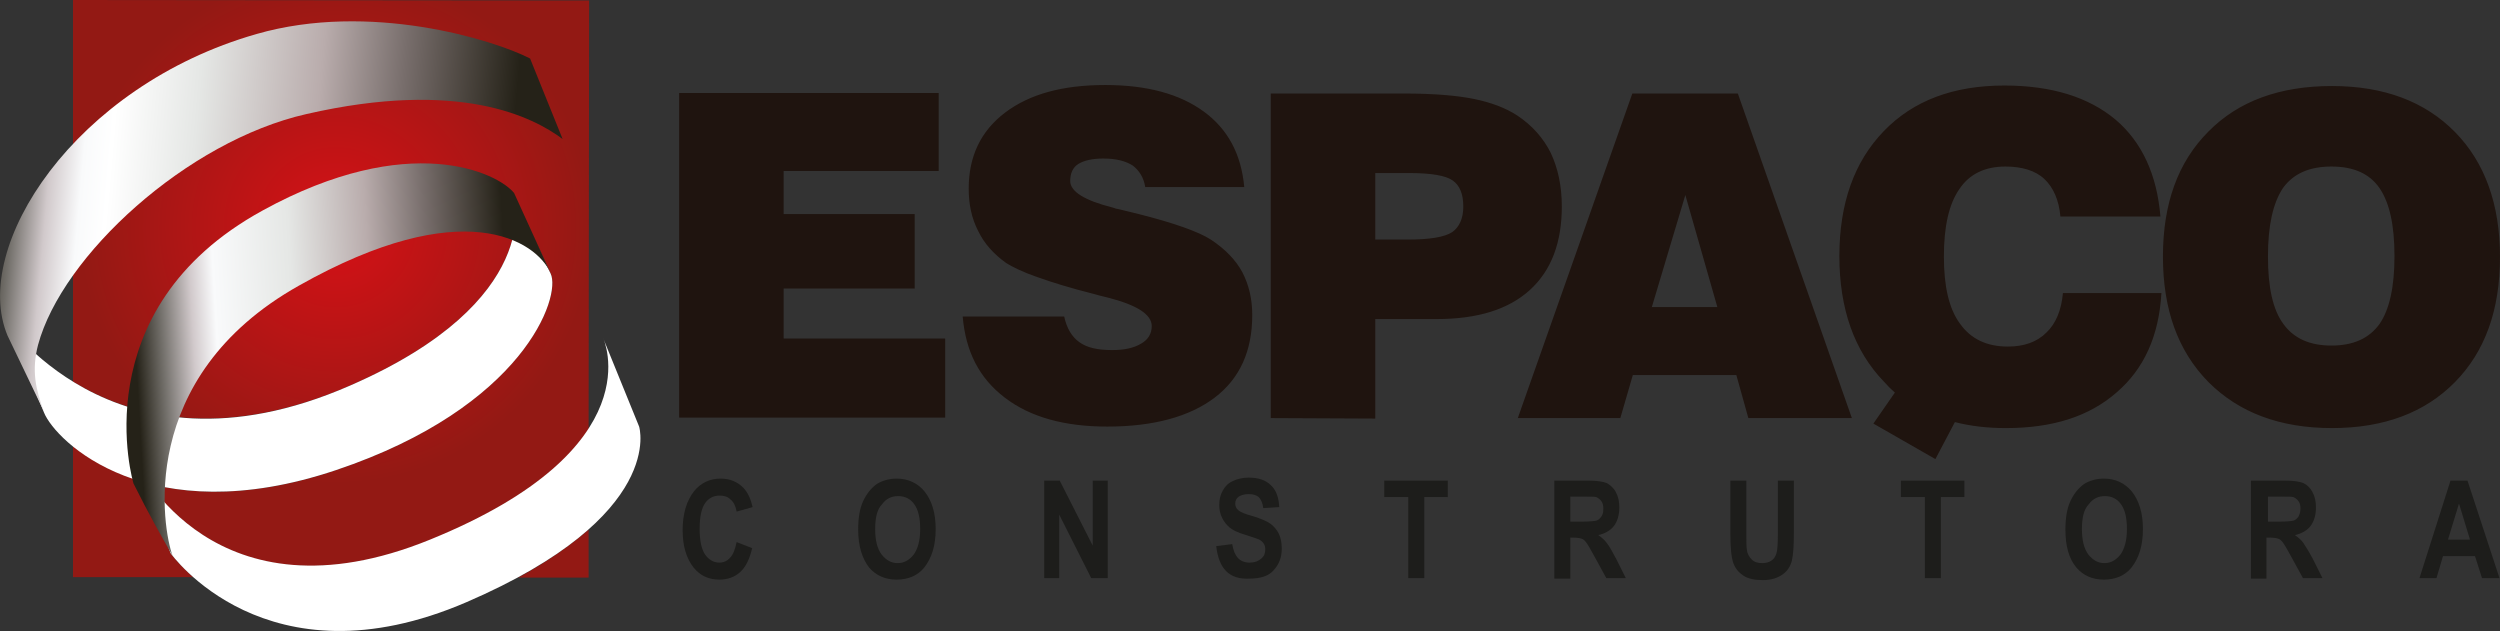<?xml version="1.0" encoding="utf-8"?>
<!-- Generator: Adobe Illustrator 26.3.1, SVG Export Plug-In . SVG Version: 6.00 Build 0)  -->
<svg version="1.1" id="Layer_2_00000176754806982157958820000004767113349894421663_"
	 xmlns="http://www.w3.org/2000/svg" xmlns:xlink="http://www.w3.org/1999/xlink" x="0px" y="0px" viewBox="0 0 499.9 126.2"
	 style="enable-background:new 0 0 499.9 126.2;" xml:space="preserve">
<rect x="0" y="0" width="499.9" height="126.2" fill="#333333" stroke="none"/>
<style type="text/css">
	.st0{fill-rule:evenodd;clip-rule:evenodd;fill:url(#SVGID_1_);}
	.st1{fill-rule:evenodd;clip-rule:evenodd;fill:#FFFFFF;}
	.st2{fill-rule:evenodd;clip-rule:evenodd;fill:url(#SVGID_00000016773080036915335300000010503064491730165949_);}
	.st3{fill-rule:evenodd;clip-rule:evenodd;fill:url(#SVGID_00000119808714273360155670000006241830601939047614_);}
	.st4{fill:#1F140F;}
	.st5{fill-rule:evenodd;clip-rule:evenodd;fill:#1D1D1B;}
</style>
<g id="Camada_1">
	<g>
		<g>
			
				<radialGradient id="SVGID_1_" cx="55.099" cy="68.63" r="74.32" gradientTransform="matrix(0.997 7.898107e-02 7.898107e-02 -0.997 6.795 109.52)" gradientUnits="userSpaceOnUse">
				<stop  offset="0" style="stop-color:#D61116"/>
				<stop  offset="0.69" style="stop-color:#931914"/>
				<stop  offset="1" style="stop-color:#931914"/>
			</radialGradient>
			<path class="st0" d="M14.6,0l103.2,0.1l-0.1,85.7c-4.5,6.9-13.6,14.8-31.7,22.2c-33.7,13.7-50.4-3.2-56.2-11.3
				c9.3,2.4,21.7,2.6,37.4-2.7c37.4-12.6,45.1-34.7,42.9-39.3l-7.3-15.3c0,0,6.2,20.7-32.8,37.7C43.8,88.5,25.5,83,14.6,76.3L14.6,0
				L14.6,0L14.6,0z M117.7,105.9v9.6h-14.1C109.7,112.2,114.2,108.9,117.7,105.9L117.7,105.9z M38.6,115.4H14.6V89.2
				c3.3,2.7,8.1,5.4,14.2,7.2l5.3,14.2C34.1,110.6,35.6,112.7,38.6,115.4L38.6,115.4L38.6,115.4z"/>
			<path class="st1" d="M102.8,39.4l7.3,15.3c2.2,4.6-5.4,26.7-42.9,39.3c-37.5,12.6-56.1-5.8-58.4-11.5L2.1,66.2
				C0.1,61.1,21.3,98.4,70,77.1C109,60.1,102.8,39.4,102.8,39.4L102.8,39.4L102.8,39.4z"/>
			<path class="st1" d="M120.6,67.6l7.2,17.7c0,0,5.6,17.8-34.5,35.1c-40.1,17.3-59.2-9.8-59.2-9.8l-6.6-17.8
				c0,0,15.3,32.7,58.5,15.1C131,89.6,120.6,67.6,120.6,67.6L120.6,67.6L120.6,67.6z"/>
			
				<linearGradient id="SVGID_00000117654597741570395370000000595986155378550402_" gradientUnits="userSpaceOnUse" x1="-3245.054" y1="-2657.492" x2="-2136.784" y2="-2599.401" gradientTransform="matrix(9.955948e-02 -9.376080e-03 1.241116e-02 -8.152281e-02 349.234 -197.793)">
				<stop  offset="2.000000e-02" style="stop-color:#252218"/>
				<stop  offset="8.000000e-02" style="stop-color:#73706B"/>
				<stop  offset="0.14" style="stop-color:#D1C9CB"/>
				<stop  offset="0.2" style="stop-color:#F9FAFB"/>
				<stop  offset="0.25" style="stop-color:#FFFFFF"/>
				<stop  offset="0.4" style="stop-color:#E5E7E5"/>
				<stop  offset="0.62" style="stop-color:#B9ACAC"/>
				<stop  offset="0.77" style="stop-color:#786E6C"/>
				<stop  offset="0.98" style="stop-color:#252218"/>
			</linearGradient>
			<path style="fill-rule:evenodd;clip-rule:evenodd;fill:url(#SVGID_00000117654597741570395370000000595986155378550402_);" d="
				M106,11.7l6.5,16.1c-5.9-4.4-20.6-12-51.2-5C37.4,28.2,12.4,51.1,7.6,69c-1.3,5-0.5,8.9,1.2,13.3L1.5,67.1
				C-5.9,49.4,14.9,17.2,51.3,6.8C73.9,0.3,98.6,7.9,106,11.7L106,11.7L106,11.7z"/>
			
				<linearGradient id="SVGID_00000049940568783748453830000005700585175606284725_" gradientUnits="userSpaceOnUse" x1="-2760.841" y1="-3640.849" x2="-2005.661" y2="-3507.699" gradientTransform="matrix(9.991156e-02 -4.205003e-03 1.361466e-02 -7.063498e-02 352.888 -192.038)">
				<stop  offset="0" style="stop-color:#252218"/>
				<stop  offset="7.000000e-02" style="stop-color:#73706B"/>
				<stop  offset="0.15" style="stop-color:#D1C9CB"/>
				<stop  offset="0.21" style="stop-color:#F9FAFB"/>
				<stop  offset="0.41" style="stop-color:#E5E7E5"/>
				<stop  offset="0.61" style="stop-color:#B9ACAC"/>
				<stop  offset="0.76" style="stop-color:#786E6C"/>
				<stop  offset="0.96" style="stop-color:#252218"/>
			</linearGradient>
			<path style="fill-rule:evenodd;clip-rule:evenodd;fill:url(#SVGID_00000049940568783748453830000005700585175606284725_);" d="
				M102.8,38.6l7.3,16c-2.9-6.5-17.5-16-50.3,2.5C27,75.5,32.6,106,34.5,111.1c-2.3-4-4.6-8-7.8-14.4c0,0-10.5-34.7,25.8-54.6
				C81.8,26,99.5,34.5,102.8,38.6L102.8,38.6L102.8,38.6z"/>
			<path class="st4" d="M135.8,83.5l0-64.9l51.9,0v15.6l-31,0v8.6l26.2,0v14.9l-26.2,0v10l32.3,0v15.8L135.8,83.5L135.8,83.5
				L135.8,83.5z M378.9,78.5l-4.3,6.2l12.4,7.1l3.9-7.4c3.1,0.8,6.5,1.2,10.2,1.2c9.3,0,16.6-2.3,22.1-7.1c5.5-4.7,8.5-11.3,9-19.9
				h-19.7c-0.3,3.4-1.4,6.1-3.3,7.9c-1.9,1.9-4.5,2.8-7.7,2.8c-4.2,0-7.4-1.5-9.6-4.6c-2.2-3-3.2-7.5-3.2-13.4c0-6,1-10.5,3.1-13.5
				c2-3,5.1-4.5,9.2-4.5c3.3,0,6,0.8,7.8,2.5c1.8,1.7,2.9,4.2,3.2,7.5h20c-0.7-8.4-3.7-14.9-9-19.4c-5.4-4.5-12.8-6.8-22.2-6.8
				c-10.2,0-18.2,3-24.1,9.1c-5.9,6.1-8.9,14.4-8.9,25c0,10.6,3,19,8.9,25.1C377.4,77.1,378.1,77.8,378.9,78.5L378.9,78.5
				L378.9,78.5z M192.5,63.3h20.3c0.5,2.4,1.6,4.1,3,5.1c1.5,1.1,3.6,1.6,6.6,1.6c2.4,0,4.3-0.4,5.8-1.3c1.4-0.8,2.1-2,2.1-3.5
				c0-2.3-2.9-4.2-8.8-5.7c-1.2-0.3-2.1-0.5-2.7-0.7c-4.8-1.2-8.6-2.4-11.4-3.4c-2.9-1-4.9-2-6.2-2.8c-2.5-1.8-4.4-3.9-5.6-6.4
				c-1.3-2.5-1.9-5.3-1.9-8.5c0-6.4,2.4-11.5,7.3-15.2c4.9-3.7,11.5-5.5,20-5.5c8.4,0,14.9,1.8,19.7,5.3c4.8,3.5,7.5,8.5,8.1,15.1
				H229c-0.3-1.9-1.2-3.3-2.5-4.3c-1.4-0.9-3.3-1.4-5.9-1.4c-2.2,0-3.9,0.4-5,1.1c-1.1,0.7-1.6,1.9-1.6,3.4c0,2.1,2.9,3.9,8.5,5.3
				c0.5,0.2,0.9,0.3,1.1,0.3c0.8,0.2,2.1,0.5,3.7,0.9c7.6,1.9,12.5,3.7,14.8,5.2c2.9,1.9,5,4.1,6.3,6.5c1.3,2.5,2,5.3,2,8.6
				c0,7.2-2.5,12.7-7.5,16.5c-5,3.8-12.2,5.8-21.5,5.8c-8.6,0-15.4-1.9-20.5-5.8S193.1,70.3,192.5,63.3L192.5,63.3L192.5,63.3z
				 M274.9,47.9h6.7c4.3,0,7.3-0.5,8.8-1.5c1.4-1,2.2-2.7,2.2-5.1c0-2.5-0.7-4.2-2.1-5.2c-1.4-1-4.3-1.5-8.8-1.5h-6.7V47.9
				C274.9,47.9,274.9,47.9,274.9,47.9z M254.1,83.6l0-64.9h26.7c5.9,0,10.6,0.4,14,1.1c3.4,0.7,6.3,1.8,8.6,3.3c3,2,5.2,4.5,6.7,7.5
				c1.4,3,2.2,6.5,2.2,10.7c0,7.2-2.1,12.8-6.4,16.7c-4.3,3.9-10.5,5.8-18.6,5.8H275v19.9L254.1,83.6L254.1,83.6z M330.3,61.4h13.1
				L337,39L330.3,61.4L330.3,61.4z M303.5,83.6l22.9-64.9h21.1l22.8,64.9h-20.7l-2.4-8.6h-20.7l-2.5,8.6L303.5,83.6L303.5,83.6z
				 M453.5,51.3c0,6.2,1,10.7,3.1,13.5c2.1,2.9,5.3,4.3,9.6,4.3c4.3,0,7.5-1.4,9.6-4.3c2-2.9,3-7.4,3-13.6c0-6.2-1-10.7-3-13.6
				c-2-2.9-5.2-4.3-9.6-4.3c-4.4,0-7.6,1.4-9.7,4.3C454.5,40.6,453.5,45.1,453.5,51.3L453.5,51.3L453.5,51.3z M432.5,51.3
				c0-10.6,3-18.9,9.1-25c6-6.1,14.3-9.1,24.7-9.1c10.4,0,18.6,3.1,24.6,9.2c6,6.1,9,14.5,9,25c0,10.6-3,18.9-9,25
				c-6,6.1-14.2,9.2-24.6,9.2c-10.4,0-18.6-3.1-24.7-9.2C435.5,70.2,432.5,61.9,432.5,51.3L432.5,51.3L432.5,51.3z"/>
		</g>
	</g>
</g>
<g>
	<path class="st5" d="M147.3,108.4l3.1,1.2c-0.5,2.2-1.3,3.8-2.4,4.8c-1.1,1-2.5,1.5-4.2,1.5c-2.1,0-3.8-0.8-5.1-2.4
		c-1.5-1.9-2.2-4.4-2.2-7.5c0-3.3,0.8-5.9,2.3-7.8c1.3-1.6,3.1-2.5,5.3-2.5c1.8,0,3.3,0.6,4.5,1.8c0.9,0.9,1.5,2.2,1.9,3.9l-3.2,0.9
		c-0.2-1.1-0.6-1.9-1.2-2.4c-0.6-0.6-1.3-0.8-2.2-0.8c-1.2,0-2.2,0.5-2.9,1.5c-0.7,1-1.1,2.7-1.1,5.1c0,2.5,0.4,4.2,1.1,5.2
		c0.7,1,1.7,1.6,2.8,1.6c0.9,0,1.6-0.3,2.2-1C146.6,110.9,147,109.8,147.3,108.4L147.3,108.4z M147.3,108.4"/>
	<path class="st5" d="M175,105.8c0,2.2,0.4,3.9,1.3,5.1c0.9,1.1,1.9,1.7,3.2,1.7c1.3,0,2.3-0.6,3.2-1.7c0.8-1.1,1.3-2.8,1.3-5.1
		c0-2.3-0.4-3.9-1.2-5c-0.8-1.1-1.9-1.6-3.2-1.6s-2.4,0.5-3.2,1.6C175.4,101.8,175,103.5,175,105.8L175,105.8z M171.6,105.9
		c0-2.3,0.3-4.2,1-5.7c0.7-1.5,1.6-2.6,2.7-3.4c1.1-0.7,2.5-1.1,4-1.1c2.3,0,4.2,0.9,5.6,2.6c1.4,1.8,2.2,4.2,2.2,7.5
		c0,3.3-0.8,5.8-2.3,7.7c-1.3,1.6-3.2,2.4-5.5,2.4c-2.3,0-4.1-0.8-5.5-2.4C172.4,111.7,171.6,109.2,171.6,105.9L171.6,105.9z
		 M171.6,105.9"/>
	<path class="st5" d="M208.8,115.6V96.1h3.1l6.6,13v-13h3v19.5h-3.3l-6.4-12.7v12.7H208.8z M208.8,115.6"/>
	<path class="st5" d="M243.2,109.2l3.2-0.4c0.4,2.5,1.5,3.7,3.5,3.7c1,0,1.7-0.3,2.3-0.8c0.6-0.5,0.8-1.1,0.8-1.9
		c0-0.4-0.1-0.8-0.3-1.1c-0.2-0.3-0.5-0.6-0.9-0.8c-0.4-0.2-1.4-0.5-2.9-1c-1.4-0.4-2.4-0.9-3-1.4c-0.6-0.5-1.1-1.1-1.5-1.9
		c-0.4-0.8-0.6-1.6-0.6-2.6c0-1.1,0.2-2,0.7-2.9c0.5-0.9,1.1-1.5,2-1.9c0.8-0.4,1.9-0.7,3.2-0.7c1.9,0,3.4,0.5,4.4,1.5
		c1.1,1,1.6,2.5,1.7,4.4l-3.2,0.2c-0.1-1-0.5-1.8-0.9-2.2c-0.5-0.4-1.1-0.6-2-0.6c-0.9,0-1.5,0.2-2,0.5c-0.5,0.4-0.7,0.8-0.7,1.4
		c0,0.5,0.2,1,0.6,1.3c0.4,0.4,1.4,0.8,2.9,1.2c1.6,0.5,2.8,1,3.5,1.5c0.7,0.5,1.3,1.2,1.7,2c0.4,0.8,0.6,1.8,0.6,3
		c0,1.7-0.5,3.1-1.6,4.3c-1,1.2-2.7,1.7-4.9,1.7C245.8,115.9,243.7,113.7,243.2,109.2L243.2,109.2z M243.2,109.2"/>
	<path class="st5" d="M281.6,115.6V99.4h-4.8v-3.3h12.7v3.3h-4.7v16.2H281.6z M281.6,115.6"/>
	<path class="st5" d="M314,104.3h2.4c1.5,0,2.4-0.1,2.8-0.2c0.4-0.1,0.7-0.4,1-0.8c0.3-0.4,0.4-0.9,0.4-1.6c0-0.6-0.1-1.1-0.4-1.5
		c-0.3-0.4-0.6-0.6-1-0.8c-0.3-0.1-1.2-0.1-2.6-0.1H314V104.3z M310.8,115.6V96.1h6.8c1.7,0,3,0.2,3.7,0.5c0.7,0.4,1.4,1,1.8,1.8
		c0.5,0.9,0.7,1.9,0.7,3.1c0,1.5-0.4,2.8-1.1,3.7c-0.7,0.9-1.8,1.5-3.1,1.8c0.7,0.5,1.3,1,1.7,1.6c0.5,0.6,1.1,1.7,1.9,3.2l1.9,3.8
		h-3.9l-2.3-4.2c-0.8-1.5-1.4-2.5-1.7-2.9c-0.3-0.4-0.6-0.7-1-0.8c-0.3-0.1-0.9-0.2-1.6-0.2H314v8.2H310.8z M310.8,115.6"/>
	<path class="st5" d="M346,96.1h3.2v10.6c0,1.6,0,2.7,0.1,3.2c0.1,0.9,0.5,1.5,1,2c0.5,0.5,1.2,0.7,2.1,0.7c0.7,0,1.4-0.2,1.8-0.5
		c0.5-0.3,0.8-0.8,1-1.4c0.2-0.6,0.3-1.9,0.3-3.8V96.1h3.2v10.3c0,2.6-0.1,4.5-0.4,5.7c-0.3,1.2-0.9,2.1-1.9,2.8
		c-1,0.7-2.3,1.1-3.9,1.1c-1.7,0-3-0.3-3.9-0.9c-0.9-0.6-1.6-1.4-2-2.5c-0.4-1.1-0.6-3.1-0.6-6V96.1z M346,96.1"/>
	<path class="st5" d="M384.9,115.6V99.4h-4.8v-3.3h12.7v3.3h-4.7v16.2H384.9z M384.9,115.6"/>
	<path class="st5" d="M416.3,105.8c0,2.2,0.4,3.9,1.3,5.1c0.9,1.1,1.9,1.7,3.2,1.7c1.3,0,2.3-0.6,3.2-1.7c0.8-1.1,1.3-2.8,1.3-5.1
		c0-2.3-0.4-3.9-1.2-5c-0.8-1.1-1.9-1.6-3.2-1.6c-1.3,0-2.4,0.5-3.2,1.6C416.7,101.8,416.3,103.5,416.3,105.8L416.3,105.8z
		 M413,105.9c0-2.3,0.3-4.2,1-5.7c0.7-1.5,1.6-2.6,2.7-3.4c1.1-0.7,2.5-1.1,4-1.1c2.3,0,4.2,0.9,5.6,2.6c1.4,1.8,2.2,4.2,2.2,7.5
		c0,3.3-0.8,5.8-2.3,7.7c-1.3,1.6-3.2,2.4-5.5,2.4c-2.3,0-4.1-0.8-5.5-2.4C413.7,111.7,413,109.2,413,105.9L413,105.9z M413,105.9"
		/>
	<path class="st5" d="M453.4,104.3h2.4c1.5,0,2.4-0.1,2.8-0.2c0.4-0.1,0.7-0.4,1-0.8c0.2-0.4,0.4-0.9,0.4-1.6c0-0.6-0.1-1.1-0.4-1.5
		c-0.3-0.4-0.6-0.6-1-0.8c-0.3-0.1-1.2-0.1-2.6-0.1h-2.5V104.3z M450.1,115.6V96.1h6.8c1.7,0,3,0.2,3.7,0.5c0.8,0.4,1.4,1,1.8,1.8
		c0.5,0.9,0.7,1.9,0.7,3.1c0,1.5-0.4,2.8-1.1,3.7c-0.7,0.9-1.8,1.5-3.1,1.8c0.7,0.5,1.3,1,1.7,1.6c0.4,0.6,1.1,1.7,1.9,3.2l1.9,3.8
		h-3.9l-2.3-4.2c-0.8-1.5-1.4-2.5-1.7-2.9c-0.3-0.4-0.6-0.7-1-0.8c-0.3-0.1-0.9-0.2-1.6-0.2h-0.7v8.2H450.1z M450.1,115.6"/>
	<path class="st5" d="M493.9,107.9l-2.2-7.2l-2.2,7.2H493.9z M499.8,115.6h-3.5l-1.4-4.4h-6.4l-1.3,4.4h-3.4l6.2-19.5h3.4
		L499.8,115.6z M499.8,115.6"/>
</g>
</svg>

